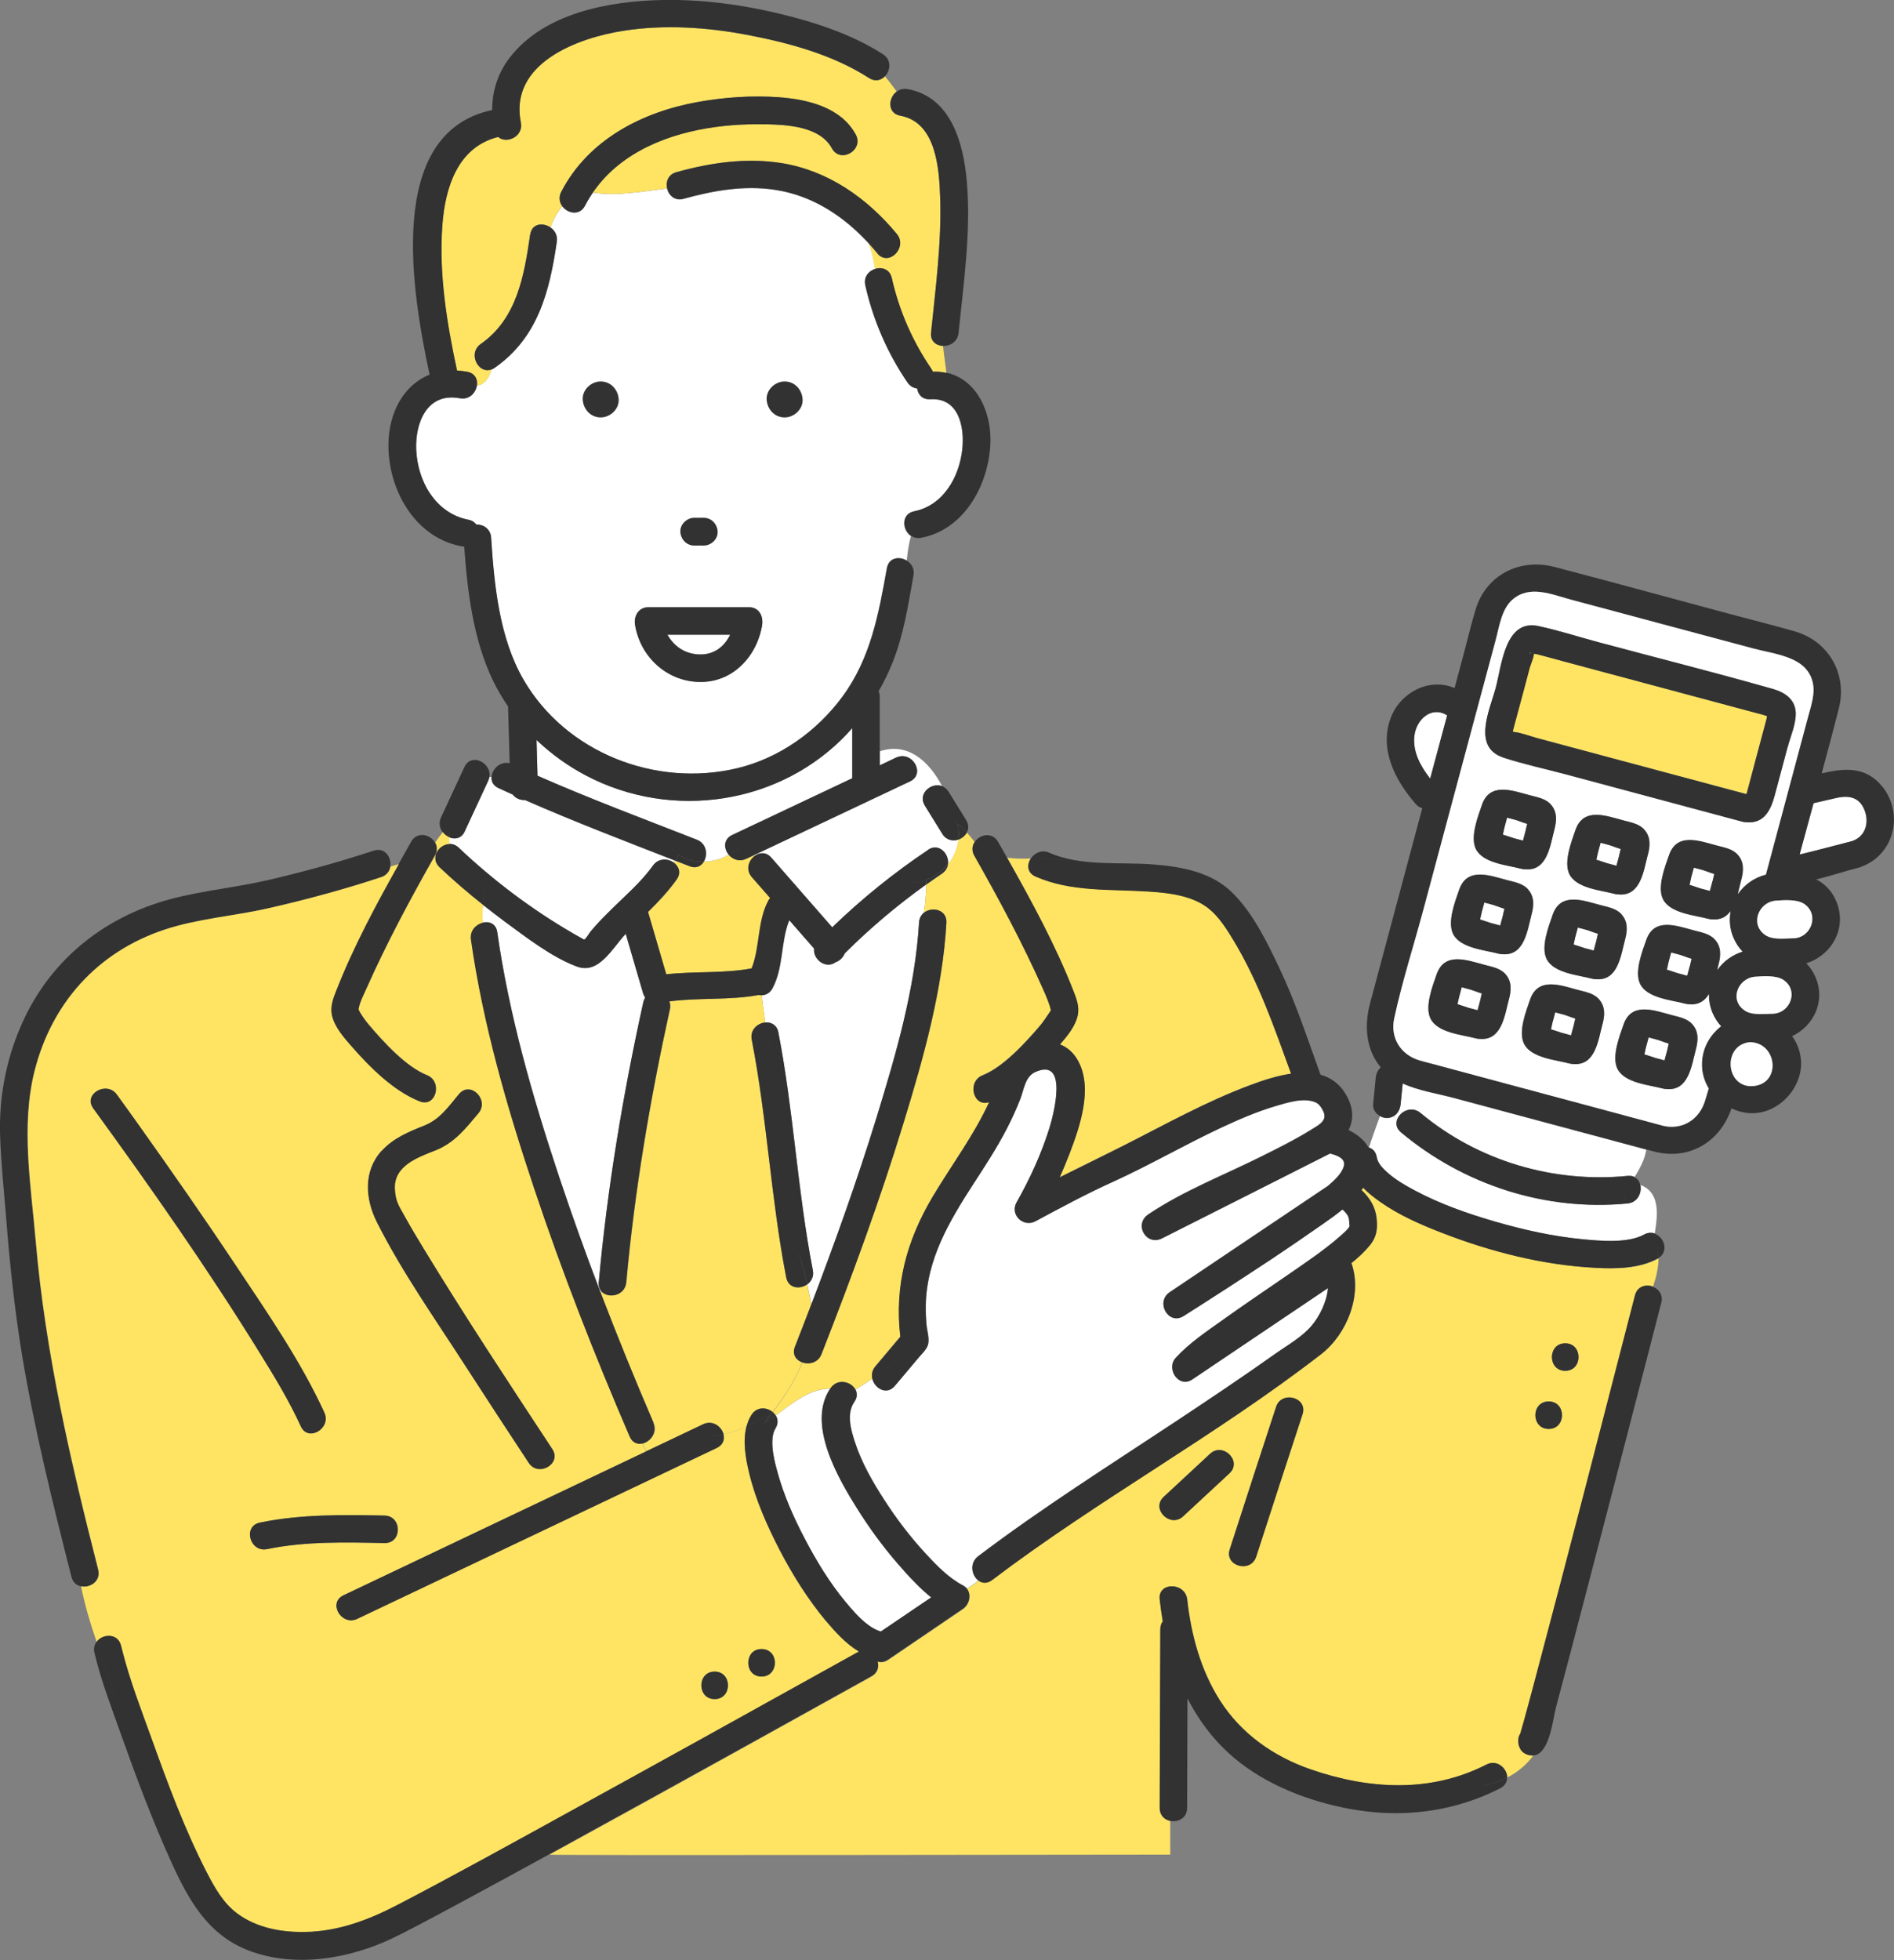 <?xml version="1.0" encoding="UTF-8"?><svg id="_レイヤー_2" xmlns="http://www.w3.org/2000/svg" viewBox="0 0 153.74 159.03"><rect x="0" y="0" width="153.74" height="159.03" fill="#808080" stroke="none"/><defs><style>.cls-1{fill:#323232;}.cls-1,.cls-2,.cls-3{stroke-width:0px;}.cls-2{fill:#fff;}.cls-3{fill:#ffe463;}</style></defs><g id="layer"><path class="cls-2" d="m73.41,127.48c-1.3-1.43-2.49-2.99-3.54-4.62-.1-.16-.2-.31-.3-.47-1.53-2.44-4.11-6.86-2.18-9.72-1.67,0-3.04,1.17-4.43,2.18.19.3.23.68-.02,1.08-.14.22-.22.51-.24.84-.07.83.18,1.88.4,2.67.52,1.89,1.32,3.7,2.23,5.44.94,1.79,2.01,3.55,3.3,5.11.51.62,1.14,1.36,1.84,1.87.27.2.56.37.85.48.06.02.12.04.18.06,1.36-.92,2.73-1.85,4.09-2.77-.79-.64-1.51-1.39-2.18-2.12Z"/><path class="cls-2" d="m109.54,99.14c-.02-.15-.02-.31-.08-.45-.09-.21-.27-.41-.47-.59-.49.4-1,.77-1.52,1.13-1.41.98-2.82,1.96-4.26,2.91-2.36,1.56-4.73,3.09-7.12,4.61-1.22.78-2.31-1.13-1.13-1.93,4.28-2.87,8.56-5.75,12.84-8.62.5-.43,1.11-.98,1.29-1.58.19-.65-.51-.9-1.11-1.06-4.54,2.29-9.09,4.58-13.63,6.88-1.29.65-2.32-1.12-1.13-1.93,2.85-1.92,6.19-3.21,9.26-4.74,1.35-.68,2.71-1.35,3.99-2.15.58-.37,1.33-.72.96-1.49-.17-.35-.35-.6-.62-.72-.94-.42-2.3.02-3.22.29-1.57.46-3.08,1.11-4.55,1.81-2.93,1.38-5.74,3.01-8.69,4.35-2.14.97-4.21,2.09-6.29,3.2-.98.52-2.09-.54-1.53-1.53,1.08-1.9,2.01-3.93,2.66-6.01.35-1.12,1.57-5.8-1.14-4.57-.83.38-.92,1.43-1.22,2.2-.32.82-.68,1.62-1.09,2.4-.82,1.58-1.8,3.07-2.77,4.57-1.93,2.97-3.72,6.04-3.81,9.68-.01.54,0,1.08.05,1.61.04.5.27,1.18.13,1.67-.1.37-.47.71-.72,1-.66.78-1.31,1.56-1.97,2.34-.08.1-.17.17-.26.23-.63.4-1.39-.11-1.56-.8-.45.3-.92.6-1.37.9.15.28.15.64-.1.99-.65.94-.29,2.24.04,3.24.54,1.67,1.44,3.24,2.39,4.71,1,1.55,2.12,3.02,3.37,4.37.88.95,1.84,1.95,3,2.56.14.07.25.17.34.28.33-.21.65-.44.94-.68-.55-.41-.76-1.41-.03-1.97.01-.01.03-.02.04-.03,5.13-3.88,10.59-7.32,15.95-10.87,2.74-1.81,5.47-3.63,8.15-5.54.98-.69,2.18-1.36,2.95-2.29.62-.74,1.22-1.93,1.31-3.03-3.67,2.47-7.34,4.94-11.01,7.41-1.1.74-2.17-.86-1.35-1.75,1.08-1.18,2.47-2.12,3.77-3.04,1.75-1.25,3.53-2.44,5.29-3.66,1.46-1.01,2.97-2.01,4.31-3.19.22-.19.44-.39.63-.61.12-.14.11-.25.12-.12.04.53-.03-.35-.03-.38Z"/><path class="cls-2" d="m54.18,51.49c.5.89,1.34,1.53,2.49,1.6,1.28.08,2.13-.62,2.61-1.6h-5.1Z"/><path class="cls-3" d="m56.74,42.03s0,0,0,0c-.08.01-.15.02-.23.03.08,0,.15-.02.23-.02Z"/><path class="cls-3" d="m56.75,44.24s0,0,0,0c.08-.01.15-.02.23-.03-.08,0-.15.02-.23.02Z"/><path class="cls-3" d="m124.04,140.26s.03,0,.04,0c0,0-.01,0-.02,0,0,0-.02.01-.02.02Z"/><path class="cls-3" d="m85.3,81.93s0-.05,0,0h0Z"/><path class="cls-3" d="m125.35,140.86s-.02-.06-.03-.09c-.01,0-.03-.01-.04-.02.02.04.05.07.07.11Z"/><path class="cls-3" d="m123.31,140.89c-.04.05-.03.05,0,0h0Z"/><path class="cls-2" d="m75.51,32.39c-.64.05-1-.38-1.06-.87-.29-.04-.58-.19-.79-.49-1.63-2.39-2.79-5.06-3.42-7.88-.15-.68.28-1.17.8-1.33-.11-.7-.25-1.4-.52-2.05-2.06-2.24-4.61-3.93-7.7-4.37-2.47-.36-4.95.08-7.33.74-.71.2-1.22-.28-1.35-.84-2.02.23-3.98.63-6.02.33-.23.34-.45.69-.64,1.06-.44.84-1.42.64-1.85.04-.41.53-.73,1.11-.95,1.73.34.24.58.65.51,1.16-.59,4.04-1.53,7.78-5.04,10.22-.08.06-.16.1-.24.13-.22.71-.58,1.25-1.21,1.31-.09.6-.61,1.19-1.39,1.04-2.62-.49-3.63,1.93-3.54,4.16.11,2.58,1.58,5.17,4.24,5.7.3.06.5.2.63.38.57-.01,1.17.35,1.21,1.07.25,3.84.66,8.12,2.62,11.51,3.44,5.94,10.73,8.78,17.35,7.2,3.42-.82,6.47-2.99,8.55-5.81,2.29-3.11,2.94-6.72,3.61-10.43.16-.87,1.03-.98,1.62-.6.07-.68.16-1.36.34-2-.73-.48-.82-1.78.25-2,2.36-.47,3.67-2.79,3.91-5.04.2-1.87-.32-4.21-2.61-4.05Zm-19.16,9.63c.13,0,.26,0,.38,0,0,0,0,0,0,0,0,0,.01,0,.02,0,.03,0,.05,0,.07,0,.1,0,.2,0,.31,0,.63,0,1.09.51,1.12,1.12.03.6-.53,1.12-1.12,1.12-.13,0-.26,0-.38,0,0,0,0,0,0,0,0,0-.01,0-.02,0-.03,0-.05,0-.07,0-.1,0-.2,0-.31,0-.63,0-1.09-.51-1.12-1.12-.03-.6.53-1.12,1.12-1.12Zm-7.59-8.58c-.57,0-1-.47-1.02-1.02-.02-.55.49-1.02,1.02-1.02.57,0,1,.47,1.02,1.02.02.55-.49,1.02-1.02,1.02Zm13.11,17.24c-.42,2.61-2.44,4.77-5.21,4.65-2.62-.11-4.71-2.1-5.12-4.65-.11-.7.29-1.41,1.08-1.41h8.17c.67,0,1.02.48,1.07.99.02.13.03.27,0,.42Zm1.82-17.24c-.57,0-1-.47-1.02-1.02-.02-.55.49-1.02,1.02-1.02.57,0,1,.47,1.02,1.02.02.55-.49,1.02-1.02,1.02Z"/><path class="cls-3" d="m39.91,29.96c-1.09.44-1.98-1.3-.89-2.06,2.95-2.05,3.53-5.55,4.01-8.89.13-.9,1.05-.98,1.65-.56.22-.62.54-1.2.95-1.73-.22-.31-.3-.73-.07-1.16,2.19-4.22,6.57-6.48,11.11-7.29,2.15-.38,4.36-.53,6.54-.38,2.33.17,5.04.8,6.25,3.02.69,1.26-1.24,2.39-1.93,1.13-.98-1.79-3.62-1.92-5.42-1.96-1.82-.04-3.64.09-5.42.45-3.4.7-6.61,2.23-8.57,5.09,2.04.31,4-.1,6.02-.33-.12-.53.08-1.13.75-1.32,2.78-.77,5.64-1.19,8.51-.74,3.79.6,6.98,2.83,9.38,5.75.91,1.1-.66,2.69-1.58,1.58-.23-.27-.46-.54-.7-.8.27.65.41,1.35.52,2.05.55-.17,1.19.02,1.36.74.6,2.66,1.66,5.1,3.2,7.35.06.08.1.17.13.25.4-.01.77.03,1.11.1-.08-.73-.2-1.45-.27-2.19-.55-.01-1.05-.37-.98-1.07.37-3.63.86-7.29.74-10.94-.08-2.38-.32-6.15-3.24-6.67-1.06-.19-.99-1.45-.29-1.96-.31-.43-.62-.84-.95-1.23-.31.33-.79.47-1.29.15-2.97-1.91-6.55-2.87-9.98-3.52-3.25-.61-6.67-.83-9.94-.32-3.76.58-9.31,2.65-8.35,7.45.23,1.15-1.17,1.76-1.84,1.17-3.26.81-4.3,4.05-4.53,7.16-.29,3.95.36,7.94,1.19,11.79.27.02.54.05.82.1.64.12.86.62.79,1.11.64-.06,1-.61,1.21-1.31Z"/><path class="cls-3" d="m60.56,69.68c-.56.26-1.09.05-1.41-.32-.62.34-1.33.54-2.02.56-.22.36-.63.58-1.16.37-.39-.15-.79-.31-1.18-.46-.03.05-.07.11-.1.16.42.3.63.83.24,1.38-.68.96-1.49,1.81-2.32,2.63.49,1.69.99,3.37,1.48,5.06,2.3-.26,4.65-.06,6.93-.48.69-1.74.45-3.83,1.36-5.51.04-.08.09-.14.14-.2-.49-.56-.99-1.13-1.48-1.69-.52-.6-.27-1.35.22-1.72-.02-.02-.03-.05-.05-.07-.21.1-.43.2-.64.3Z"/><path class="cls-2" d="m76.5,67.66c-.47-.76-.95-1.53-1.42-2.29-.61-.99.53-1.91,1.39-1.59-1.07-2.04-2.81-3.58-5.05-2.82v1.14c.44-.21.88-.42,1.32-.63,1.29-.61,2.42,1.31,1.13,1.93-4.22,1.99-8.44,3.98-12.66,5.98.02.02.03.05.05.07.39-.29.94-.34,1.36.14,1.65,1.88,3.29,3.76,4.94,5.65,2.4-2.32,5.01-4.42,7.78-6.28.89-.6,1.74.33,1.62,1.17.47-.58.77-1.28.85-2.01-.45.16-.99.06-1.31-.46Z"/><path class="cls-2" d="m67.83,78.08c-.8.58-1.84-.25-1.73-1.11-.67-.77-1.35-1.54-2.02-2.31-.71,1.74-.45,3.85-1.37,5.54-.21.39-.55.55-.88.55.08.73.18,1.47.29,2.21.47-.04.94.19,1.06.8,1.25,6.39,1.56,12.91,2.8,19.3.1.51-.12.91-.45,1.15.12.54.23,1.08.33,1.62,1.9-4.98,3.7-10,5.27-15.09,1.58-5.14,3.16-10.48,3.47-15.88.02-.36.18-.63.4-.81.1-.75.17-1.51.18-2.28-2.35,1.68-4.55,3.54-6.6,5.58-.14.34-.42.62-.76.73Z"/><path class="cls-3" d="m79.09,69.42c-.23-.41-.18-.8.02-1.11-.2-.26-.41-.52-.63-.76-.14.26-.39.47-.68.57-.08.74-.39,1.43-.85,2.01-.04.28-.19.56-.49.76-.43.29-.85.59-1.28.89,0,.77-.08,1.53-.18,2.28.66-.53,1.89-.26,1.83.81-.32,5.48-1.85,10.89-3.44,16.11-1.95,6.39-4.27,12.67-6.7,18.89-.27.7-1.01.87-1.56.67-.57,1.45-1.44,2.77-2.39,4.03.02.02.05.04.07.07.25-.12.5-.24.75-.36-.25.11-.5.23-.75.36.06.06.12.13.16.2,1.39-1.01,2.76-2.19,4.43-2.18,0-.01.02-.03.03-.04.57-.82,1.68-.52,2.02.13.45-.3.91-.6,1.37-.9-.08-.33-.03-.69.24-1.01.68-.8,1.35-1.61,2.03-2.41-.48-4.1.51-7.8,2.63-11.37,1.52-2.55,3.34-4.96,4.58-7.67-1.29.44-1.83-1.66-.53-2.17,1.67-.66,3.48-2.64,4.68-4.05.29-.34.51-.71.77-1.08.05-.07.08-.12.09-.16-.14-.6-.4-1.18-.65-1.74-1.64-3.69-3.57-7.28-5.56-10.79Z"/><path class="cls-3" d="m87.49,82.33c-.18.9-.85,1.71-1.45,2.4.58.22,1.06.63,1.43,1.26,1.28,2.24.19,5.4-.65,7.59-.25.65-.51,1.29-.8,1.93,1.69-.85,3.39-1.67,5.08-2.52,3.44-1.74,6.82-3.64,10.44-4.98.95-.35,2.11-.74,3.26-.91-1.35-3.71-2.63-7.45-4.7-10.86-.68-1.12-1.42-2.29-2.6-2.95-1.3-.72-2.86-.88-4.32-.97-3.06-.2-6.26.05-9.13-1.22-.68-.3-.7-.95-.39-1.44-.64.02-1.29.02-1.91-.07,1.96,3.48,3.91,7.05,5.36,10.75.25.63.51,1.3.37,1.98Z"/><path class="cls-2" d="m37.73,67.45c-.27.58-.81.68-1.26.49,0,.18,0,.36,0,.54.26,0,.53.08.77.31,2.83,2.67,5.94,5.02,9.31,6.97.23.13.46.26.69.39.07.04.13.07.18.1.21-.15.38-.5.54-.69.49-.59,1.04-1.14,1.59-1.69,1.18-1.16,2.49-2.27,3.45-3.63.44-.62,1.2-.59,1.68-.25.03-.05.07-.11.1-.16-4.07-1.59-8.16-3.15-12.17-4.91-.37.01-.76-.13-.99-.44-.39-.17-.77-.35-1.16-.53-.44-.2-.6-.56-.57-.92-.06,0-.12.01-.18.02-.02.1-.05.2-.1.31-.63,1.36-1.27,2.73-1.9,4.09Z"/><path class="cls-3" d="m129.54,102.86c-4.25-.21-8.56-1.31-12.51-2.85-1.73-.68-3.49-1.44-5.01-2.52-.46-.33-.94-.7-1.36-1.13-.02.03-.04.05-.05.08-.03.04-.06.07-.08.11.66.64,1.13,1.33,1.23,2.36.08.83-.02,1.47-.55,2.12-.44.53-.95,1-1.5,1.45.91,2.57-.35,5.76-2.46,7.39-8.54,6.61-18.11,11.8-26.71,18.33-.4.31-.8.26-1.1.04-.3.25-.61.47-.94.68.39.5.2,1.29-.34,1.65-2.02,1.37-4.03,2.74-6.05,4.11-.31.21-.61.23-.86.15.12.43,0,.92-.5,1.2-3.43,1.91-6.86,3.81-10.29,5.71-5.65,3.13-10.19,5.64-15.86,8.74-.15.08,45.63,0,50.39,0v-2.73c-.45-.1-.84-.45-.84-1.05.02-4.83.03-9.67.05-14.5,0-.26.08-.47.2-.64-.1-.59-.19-1.18-.25-1.78-.16-1.43,2.07-1.41,2.23,0,.32,2.88,1.1,5.74,2.66,8.2,1.73,2.71,4.38,4.57,7.4,5.6,4.7,1.61,9.68,1.92,14.23-.4.87-.45,1.67.31,1.69,1.04.84-.44,1.57-1.05,2.09-1.77-.4.02-.86-.18-1.03-.55-.12-.26-.13-.29-.15-.57-.02-.27.05-.5.17-.67,0,0,0-.02,0-.02.09-.33.19-.65.28-.98.3-1.09.59-2.18.88-3.26,2.77-10.41,5.45-20.85,8.14-31.28.19-.74.88-.92,1.44-.72.25-.74.43-1.5.45-2.3,0,0-.01,0-.02.01-1.51.82-3.37.85-5.04.76Zm-33.5,20.17c-1.05.98-2.63-.6-1.58-1.58,1.25-1.16,2.51-2.33,3.76-3.49,1.05-.98,2.63.6,1.58,1.58-1.25,1.16-2.51,2.33-3.76,3.49Zm9.69-8.28c-1.26,3.85-2.52,7.7-3.76,11.55-.44,1.36-2.6.78-2.15-.59,1.24-3.85,2.5-7.7,3.76-11.55.45-1.36,2.6-.78,2.15.59Zm19.98,1.19c-1.44,0-1.44-2.23,0-2.23s1.44,2.23,0,2.23Zm1.35-4.71c-1.44,0-1.44-2.23,0-2.23s1.44,2.23,0,2.23Z"/><path class="cls-2" d="m132.12,97.64c-6.64.65-13.28-1.5-18.39-5.77-.33-.28-.42-.61-.35-.92-.1-.12-.18-.24-.26-.38-.16.09-.34.15-.55.15-.19,0-.39-.06-.56-.16-.3.84-.61,1.69-.89,2.55.3.09.55.33.63.76.08.48.42.87.92,1.31.65.57,1.42,1,2.17,1.41,2.06,1.1,4.29,1.88,6.53,2.53,2.31.67,4.7,1.2,7.1,1.43,1.54.14,3.67.33,4.98-.38.31-.17.61-.18.87-.09.26-1.61.42-3.34-1.17-3.94.14.62-.21,1.42-1.04,1.5Z"/><path class="cls-2" d="m118.03,89.1c-1.32-.35-2.89-.59-4.17-1.18-.06.56-.11,1.13-.17,1.69-.04.41-.24.77-.57.97.08.13.17.26.26.38.16-.72,1.16-1.3,1.93-.66,4.67,3.9,10.77,5.7,16.81,5.11.22-.02.41.01.57.09.41-.7.82-1.39.94-2.22-.1-.03-.2-.05-.3-.08-5.1-1.37-10.2-2.73-15.3-4.1Z"/><path class="cls-3" d="m62.72,114.57c.95-1.26,1.83-2.58,2.39-4.03-.49-.17-.84-.64-.59-1.27.45-1.14.89-2.29,1.33-3.44-.1-.54-.21-1.08-.33-1.62-.59.42-1.52.34-1.7-.56-1.25-6.39-1.56-12.91-2.8-19.3-.16-.8.47-1.34,1.1-1.39-.11-.75-.22-1.48-.29-2.21-.08,0-.15,0-.23-.02-2.39.45-4.85.2-7.25.52.07.19.09.4.04.64-1.61,7.27-2.87,14.73-3.54,22.15-.1,1.13-1.53,1.37-2.05.7,0,.06-.02.12-.02.18,1.35,3.54,2.78,7.04,4.28,10.52.35.81-.26,1.55-.9,1.69.1.21.2.42.31.62,1.54-.73,3.08-1.46,4.61-2.19.78-.37,1.49.18,1.66.81.66-.14,1.28-.37,1.87-.63.09-.33.22-.64.4-.94.44-.68,1.24-.62,1.72-.22Z"/><path class="cls-2" d="m39.18,74.86c.53-.13,1.09.08,1.19.77.96,6.75,2.87,13.36,5.01,19.82,1.06,3.18,2.19,6.33,3.39,9.46,0-.06.02-.12.02-.18-.13-.17-.21-.41-.18-.7.69-7.61,1.97-15.28,3.62-22.74.03-.14.08-.26.15-.36-.07-.1-.13-.21-.17-.34-.47-1.61-.94-3.22-1.41-4.83-1.09,1.15-2.17,3.33-3.98,2.65-2.08-.78-4.11-2.38-5.89-3.68-.59-.43-1.16-.88-1.73-1.33-.04.48-.04.97-.01,1.44Z"/><path class="cls-2" d="m68.8,59.5c-5.43,5.78-14.24,7.11-21.24,3.42-1.45-.77-2.81-1.74-4.01-2.88.03.97.05,1.93.08,2.9,4.25,1.87,8.61,3.5,12.93,5.19.8.31.9,1.22.57,1.78.7-.02,1.41-.21,2.02-.56-.41-.49-.46-1.26.28-1.61,3.25-1.53,6.5-3.07,9.74-4.6v-4.07c-.12.14-.25.28-.38.42Z"/><path class="cls-2" d="m114.81,59.68c-.16,1.31.49,2.49,1.28,3.5.46-1.71.92-3.42,1.38-5.13-1.27-.81-2.5.33-2.66,1.64Z"/><path class="cls-2" d="m149,64.75c-.58.14-1.19.27-1.79.41-.31,1.14-.62,2.28-.93,3.42-.07.25-.13.49-.2.74.08-.01.15-.03.23-.05,1.33-.32,2.66-.68,3.99-1.02,1.22-.39,1.48-1.7.94-2.75-.47-.92-1.37-.97-2.25-.75Z"/><path class="cls-1" d="m152.83,63.88c-1.34-1.74-3.15-1.56-4.96-1.13.48-1.75.94-3.5,1.39-5.26.71-2.8-.82-5.48-3.6-6.27-1.71-.49-3.44-.92-5.16-1.38-4.77-1.28-9.54-2.59-14.32-3.84-2.81-.73-5.56.63-6.41,3.48-.34,1.12-.61,2.27-.91,3.4-.26.98-.53,1.97-.79,2.95-2-.87-4.35.31-5.15,2.34-1.02,2.58.32,5.13,1.99,7.06.17.19.35.3.54.34-1.41,5.28-2.83,10.56-4.24,15.84-.5,1.85-.31,3.8.87,5.19-.23.21-.38.51-.41.85-.07.72-.14,1.43-.21,2.15-.04.4.21.75.55.95.07-.2.14-.41.21-.61-.07.2-.14.41-.21.61.18.1.37.16.56.16.21,0,.39-.06.55-.15-.2-.32-.36-.67-.46-1.07.1.4.26.75.46,1.07.33-.19.53-.56.57-.97.06-.56.11-1.13.17-1.69,1.29.59,2.85.82,4.17,1.18,5.1,1.37,10.2,2.73,15.3,4.1.1.03.2.05.3.08.04-.27.05-.56.02-.87.03.31.02.6-.02.87.27.07.55.15.82.22.05.01.1.02.15.03,2.76.55,5.08-1.01,5.95-3.58.56.27,1.17.41,1.79.39,2.07-.06,3.84-1.96,3.86-4.01,0-.84-.27-1.61-.73-2.24,1.73-.82,2.74-2.81,1.9-4.78-.2-.46-.45-.83-.75-1.13,2.06-.65,3.35-2.86,2.43-5.04-.37-.87-.94-1.42-1.63-1.77,1.17-.27,2.35-.67,3.48-.96.07-.02.14-.04.2-.07,2.63-.98,3.45-4.22,1.73-6.46Zm-38.02-4.2c.16-1.31,1.39-2.44,2.66-1.64-.46,1.71-.92,3.42-1.38,5.13-.79-1-1.44-2.19-1.28-3.5Zm24.39,16.53c-.44-.48-1.11-.58-1.71-.74-1.39-.37-3.23-1.08-3.87.79-.33.96-.97,2.61-.49,3.58.58,1.16,2.57,1.3,3.68,1.6.11.03.22.04.32.04.78.07,1.27-.29,1.59-.82-.02.5.07,1.02.29,1.53.18.44.42.79.69,1.07-.96.75-1.58,1.88-1.55,3.22.02.66.22,1.28.55,1.83-.1.35-.21.69-.31,1.03-.47,1.48-1.83,2.35-3.37,2-3.85-1.03-7.7-2.06-11.55-3.1-2.3-.62-4.59-1.23-6.89-1.85-.47-.13-.94-.23-1.41-.38-1.5-.46-2.33-1.83-2-3.38.64-3,1.6-5.97,2.4-8.94,1.42-5.3,2.84-10.6,4.26-15.89.52-1.95,1.04-3.89,1.57-5.84.29-1.07.47-2.5,1.33-3.28,1.4-1.27,3.23-.45,4.8-.03,2.46.66,4.93,1.32,7.39,1.98,2.48.66,4.96,1.33,7.44,1.99,1.36.36,3.46.58,4.35,1.8.9,1.24.37,2.57.02,3.87-.5,1.87-1,3.74-1.5,5.61-.63,2.35-1.26,4.7-1.89,7.06-.95.24-1.74.81-2.27,1.57.11-.4.19-.8.28-1.14.19-.72.25-1.45-.3-2.06-.44-.48-1.11-.58-1.71-.74-1.39-.37-3.23-1.08-3.87.79-.33.96-.97,2.61-.49,3.58.58,1.16,2.57,1.3,3.68,1.6.11.03.22.04.32.04.7.06,1.16-.22,1.49-.66-.13.68-.07,1.41.23,2.14.2.46.45.83.74,1.13-.84.26-1.56.8-2.04,1.48.03-.14.07-.28.1-.41.19-.72.25-1.45-.3-2.06Zm-1.9,1.59c-.05.18-.09.38-.13.56-.07.26-.14.52-.21.78,0,0,0,.01,0,.02-.25-.07-.5-.13-.75-.2-.1-.03-.54-.19-.89-.29.05-.19.08-.41.13-.58.07-.26.14-.52.21-.78,0,0,0-.01,0-.02.25.07.5.13.75.2.15.04.56.21.9.31Zm1.84-6.88c-.05.18-.09.38-.13.56-.07.26-.14.52-.21.78,0,0,0,.01,0,.02-.25-.07-.5-.13-.75-.2-.1-.03-.54-.19-.89-.29.05-.19.08-.41.13-.58.07-.26.14-.52.21-.78,0,0,0-.01,0-.02.25.07.5.13.75.2.15.04.56.21.9.31Zm3.18,17.19c-2.25.21-2.56-3.3-.3-3.56,2.23.02,2.59,3.34.3,3.56Zm1.61-5.86c-.72,0-1.7.17-2.32-.26-1.27-.86-.54-2.62.83-2.74.67-.06,1.75-.13,2.32.26,1.24.84.58,2.65-.83,2.74Zm1.68-6.12c-.72,0-1.7.17-2.32-.26-1.27-.86-.56-2.67.83-2.79.67-.06,1.75-.13,2.32.26,1.25.84.59,2.7-.83,2.79Zm4.69-7.87c-1.33.34-2.66.7-3.99,1.02-.08.02-.15.03-.23.05.07-.25.13-.49.2-.74.31-1.14.62-2.28.93-3.42.6-.14,1.2-.27,1.79-.41.88-.21,1.78-.17,2.25.75.54,1.05.28,2.36-.94,2.75Z"/><path class="cls-2" d="m137.17,78.36c.05-.18.08-.38.13-.56-.34-.1-.75-.27-.9-.31-.25-.07-.5-.13-.75-.2,0,0,0,.01,0,.02-.07.26-.14.52-.21.78-.04.16-.07.39-.13.58.35.1.79.27.89.29.25.07.5.13.75.2,0,0,0-.01,0-.02.07-.26.14-.52.21-.78Z"/><path class="cls-2" d="m128.07,75.27c-.07.26-.14.52-.21.78-.04.16-.07.39-.13.58.35.1.79.27.89.29.25.07.5.13.75.2,0,0,0-.01,0-.02.07-.26.14-.52.21-.78.05-.18.08-.38.13-.56-.34-.1-.75-.27-.9-.31-.25-.07-.5-.13-.75-.2,0,0,0,.01,0,.02Z"/><path class="cls-2" d="m146.71,54.43c-.89-1.22-2.99-1.43-4.35-1.8-2.48-.66-4.96-1.33-7.44-1.99-2.46-.66-4.93-1.32-7.39-1.98-1.57-.42-3.4-1.24-4.8.03-.86.78-1.04,2.21-1.33,3.28-.52,1.95-1.04,3.89-1.57,5.84-1.42,5.3-2.84,10.6-4.26,15.89-.79,2.97-1.75,5.94-2.4,8.94-.33,1.54.5,2.91,2,3.38.46.14.94.25,1.41.38,2.3.62,4.59,1.23,6.89,1.85,3.85,1.03,7.7,2.06,11.55,3.1,1.55.35,2.91-.52,3.37-2,.11-.34.21-.69.31-1.03-.33-.55-.53-1.17-.55-1.83-.04-1.33.59-2.47,1.55-3.22-.27-.29-.5-.64-.69-1.07-.22-.51-.31-1.03-.29-1.53-.33.53-.81.89-1.59.82-.1,0-.21-.01-.32-.04-1.11-.3-3.1-.44-3.68-1.6-.49-.97.15-2.62.49-3.58.65-1.87,2.48-1.16,3.87-.79.59.16,1.27.26,1.71.74.55.6.5,1.33.3,2.06-.03.13-.07.27-.1.41.48-.69,1.2-1.22,2.04-1.48-.29-.3-.54-.66-.74-1.13-.31-.72-.36-1.46-.23-2.14-.32.44-.78.73-1.49.66-.1,0-.21-.01-.32-.04-1.11-.3-3.1-.44-3.68-1.6-.49-.97.15-2.62.49-3.58.65-1.87,2.48-1.16,3.87-.79.59.16,1.27.26,1.71.74.55.6.5,1.33.3,2.06-.09.34-.18.74-.28,1.14.52-.76,1.32-1.33,2.27-1.57.63-2.35,1.26-4.7,1.89-7.06.5-1.87,1-3.74,1.5-5.61.35-1.3.88-2.63-.02-3.87Zm-26.42,10.88c.65-1.87,2.48-1.16,3.87-.79.59.16,1.27.26,1.71.74.55.6.5,1.33.3,2.06-.34,1.28-.57,3.37-2.36,3.21-.1,0-.21-.01-.32-.04-1.11-.3-3.1-.44-3.68-1.6-.49-.97.15-2.62.49-3.58Zm2.19,15.77c-.34,1.28-.57,3.37-2.36,3.21-.1,0-.21-.01-.32-.04-1.11-.3-3.1-.44-3.68-1.6-.49-.97.15-2.62.49-3.58.65-1.87,2.48-1.16,3.87-.79.59.16,1.27.26,1.71.74.55.6.5,1.33.3,2.06Zm-.52-3.67c-.1,0-.21-.01-.32-.04-1.11-.3-3.1-.44-3.68-1.6-.49-.97.15-2.62.49-3.58.65-1.87,2.48-1.16,3.87-.79.59.16,1.27.26,1.71.74.55.6.5,1.33.3,2.06-.34,1.28-.57,3.37-2.36,3.21Zm8.11,5.7c-.34,1.28-.57,3.37-2.36,3.21-.1,0-.21-.01-.32-.04-1.11-.3-3.1-.44-3.68-1.6-.49-.97.15-2.62.49-3.58.65-1.87,2.48-1.16,3.87-.79.59.16,1.27.26,1.71.74.55.6.5,1.33.3,2.06Zm-.52-3.67c-.1,0-.21-.01-.32-.04-1.11-.3-3.1-.44-3.68-1.6-.49-.97.15-2.62.49-3.58.65-1.87,2.48-1.16,3.87-.79.59.16,1.27.26,1.71.74.55.6.5,1.33.3,2.06-.34,1.28-.57,3.37-2.36,3.21Zm6.1,2.91c.59.16,1.27.26,1.71.74.55.6.5,1.33.3,2.06-.34,1.28-.57,3.37-2.36,3.21-.1,0-.21-.01-.32-.04-1.11-.3-3.1-.44-3.68-1.6-.49-.97.15-2.62.49-3.58.65-1.87,2.48-1.16,3.87-.79Zm-1.89-12.99c-.34,1.28-.57,3.37-2.36,3.21-.1,0-.21-.01-.32-.04-1.11-.3-3.1-.44-3.68-1.6-.49-.97.15-2.62.49-3.58.65-1.87,2.48-1.16,3.87-.79.59.16,1.27.26,1.71.74.55.6.5,1.33.3,2.06Zm11.35-8.76c-.35,1.31-.7,2.62-1.05,3.93-.31,1.16-.84,2.31-2.28,2.19-.1,0-.21-.01-.33-.04-4.78-1.28-9.55-2.56-14.33-3.84-1.68-.45-3.42-.82-5.08-1.36-2.57-.84-1.11-3.86-.62-5.66.48-1.81.74-5.58,3.45-5.01,1.63.34,3.23.87,4.84,1.3,4.74,1.27,9.5,2.47,14.22,3.81.95.27,1.81.83,1.84,1.95.02.89-.42,1.9-.65,2.74Z"/><path class="cls-2" d="m129.91,68.39c-.07.26-.14.52-.21.78-.04.16-.07.39-.13.58.35.1.79.27.89.29.25.07.5.13.75.2,0,0,0-.01,0-.02.07-.26.14-.52.21-.78.05-.18.08-.38.13-.56-.34-.1-.75-.27-.9-.31-.25-.07-.5-.13-.75-.2,0,0,0,.01,0,.02Z"/><path class="cls-2" d="m139.01,71.48c.05-.18.08-.38.13-.56-.34-.1-.75-.27-.9-.31-.25-.07-.5-.13-.75-.2,0,0,0,.01,0,.02-.07.26-.14.52-.21.78-.04.16-.07.39-.13.58.35.1.79.27.89.29.25.07.5.13.75.2,0,0,0-.01,0-.02.07-.26.14-.52.21-.78Z"/><path class="cls-2" d="m122.32,66.36c-.07.26-.14.52-.21.78-.04.16-.07.39-.13.58.35.1.79.27.89.29.25.07.5.13.75.2,0,0,0-.01,0-.02.07-.26.14-.52.21-.78.05-.18.08-.38.13-.56-.34-.1-.75-.27-.9-.31-.25-.07-.5-.13-.75-.2,0,0,0,.01,0,.02Z"/><path class="cls-2" d="m120.48,73.24c-.07.26-.14.52-.21.78-.04.16-.07.39-.13.58.35.1.79.27.89.29.25.07.5.13.75.2,0,0,0-.01,0-.02.07-.26.14-.52.21-.78.05-.18.08-.38.13-.56-.34-.1-.75-.27-.9-.31-.25-.07-.5-.13-.75-.2,0,0,0,.01,0,.02Z"/><path class="cls-2" d="m126.22,82.15c-.07.26-.14.52-.21.78-.04.16-.07.39-.13.58.35.1.79.27.89.29.25.07.5.13.75.2,0,0,0-.01,0-.02.07-.26.14-.52.21-.78.05-.18.08-.38.13-.56-.34-.1-.75-.27-.9-.31-.25-.07-.5-.13-.75-.2,0,0,0,.01,0,.02Z"/><path class="cls-2" d="m133.81,84.19c-.07.26-.14.52-.21.78-.04.16-.07.39-.13.58.35.1.79.27.89.29.25.07.5.13.75.2,0,0,0-.01,0-.02.07-.26.14-.52.21-.78.05-.18.08-.38.13-.56-.34-.1-.75-.27-.9-.31-.25-.07-.5-.13-.75-.2,0,0,0,.01,0,.02Z"/><path class="cls-2" d="m118.63,80.12c-.07.26-.14.52-.21.78-.04.16-.07.39-.13.58.35.1.79.27.89.29.25.07.5.13.75.2,0,0,0-.01,0-.02.07-.26.14-.52.21-.78.05-.18.08-.38.13-.56-.34-.1-.75-.27-.9-.31-.25-.07-.5-.13-.75-.2,0,0,0,.01,0,.02Z"/><path class="cls-3" d="m124.28,52.96s0,0,0,0c-.06-.09-.18.19,0,0Z"/><path class="cls-3" d="m122.83,59.17s-.02.1-.04.18c.04.02.08.03.09.03.64.08,1.3.35,1.92.51,2.24.6,4.48,1.2,6.72,1.8,3.41.91,6.83,1.83,10.24,2.74.06-.19.11-.39.16-.59.16-.62.33-1.23.49-1.85.33-1.22.66-2.45.98-3.67,0-.02.02-.12.04-.22-.09-.03-.18-.07-.22-.08-.8-.21-1.59-.43-2.39-.64-4.63-1.24-9.26-2.48-13.89-3.72-.72-.19-1.44-.38-2.15-.58-.04-.01-.17-.03-.29-.05,0,.31-.26.88-.33,1.13-.16.6-.32,1.21-.48,1.81-.29,1.07-.57,2.13-.86,3.2Z"/><path class="cls-1" d="m122.04,61.47c1.66.54,3.39.91,5.08,1.36,4.78,1.28,9.55,2.56,14.33,3.84.12.03.23.04.33.04,1.44.13,1.97-1.03,2.28-2.19.35-1.31.7-2.62,1.05-3.93.22-.84.67-1.85.65-2.74-.03-1.11-.89-1.68-1.84-1.95-4.72-1.34-9.48-2.54-14.22-3.81-1.6-.43-3.21-.95-4.84-1.3-2.71-.57-2.96,3.2-3.45,5.01-.48,1.8-1.94,4.82.62,5.66Zm2.23-8.51s0,0,0,0c-.19.19-.07-.1,0,0Zm.23.08c.12.02.24.04.29.05.72.19,1.44.38,2.15.58,4.63,1.24,9.26,2.48,13.89,3.72.8.21,1.59.43,2.39.64.04.01.13.05.22.08-.02.1-.04.2-.04.22-.33,1.22-.66,2.45-.98,3.67-.16.62-.33,1.23-.49,1.85-.05.2-.1.39-.16.59-3.41-.91-6.83-1.83-10.24-2.74-2.24-.6-4.48-1.2-6.72-1.8-.62-.17-1.28-.44-1.92-.51-.02,0-.05-.01-.09-.03.02-.08.03-.16.04-.18.29-1.07.57-2.13.86-3.2.16-.6.32-1.21.48-1.81.07-.24.33-.82.33-1.13Z"/><path class="cls-1" d="m123.49,70.49c.11.03.22.04.32.04,1.79.16,2.02-1.93,2.36-3.21.19-.72.25-1.45-.3-2.06-.44-.48-1.11-.58-1.71-.74-1.39-.37-3.23-1.08-3.87.79-.33.96-.97,2.61-.49,3.58.58,1.16,2.57,1.3,3.68,1.6Zm.48-3.64c-.05.18-.09.38-.13.56-.07.26-.14.52-.21.78,0,0,0,.01,0,.02-.25-.07-.5-.13-.75-.2-.1-.03-.54-.19-.89-.29.05-.19.08-.41.13-.58.07-.26.14-.52.21-.78,0,0,0-.01,0-.02.25.07.5.13.75.2.15.04.56.21.9.31Z"/><path class="cls-1" d="m131.75,66.56c-1.39-.37-3.23-1.08-3.87.79-.33.96-.97,2.61-.49,3.58.58,1.16,2.57,1.3,3.68,1.6.11.03.22.04.32.04,1.79.16,2.02-1.93,2.36-3.21.19-.72.25-1.45-.3-2.06-.44-.48-1.11-.58-1.71-.74Zm-.19,2.33c-.05.18-.09.38-.13.56-.07.26-.14.52-.21.78,0,0,0,.01,0,.02-.25-.07-.5-.13-.75-.2-.1-.03-.54-.19-.89-.29.05-.19.08-.41.13-.58.07-.26.14-.52.21-.78,0,0,0-.01,0-.02.25.07.5.13.75.2.15.04.56.21.9.31Z"/><path class="cls-1" d="m124.02,72.15c-.44-.48-1.11-.58-1.71-.74-1.39-.37-3.23-1.08-3.87.79-.33.96-.97,2.61-.49,3.58.58,1.16,2.57,1.3,3.68,1.6.11.03.22.04.32.04,1.79.16,2.02-1.93,2.36-3.21.19-.72.25-1.45-.3-2.06Zm-1.9,1.59c-.05.18-.09.38-.13.56-.07.26-.14.52-.21.78,0,0,0,.01,0,.02-.25-.07-.5-.13-.75-.2-.1-.03-.54-.19-.89-.29.05-.19.08-.41.13-.58.07-.26.14-.52.21-.78,0,0,0-.01,0-.02.25.07.5.13.75.2.15.04.56.21.9.31Z"/><path class="cls-1" d="m131.61,74.18c-.44-.48-1.11-.58-1.71-.74-1.39-.37-3.23-1.08-3.87.79-.33.96-.97,2.61-.49,3.58.58,1.16,2.57,1.3,3.68,1.6.11.03.22.04.32.04,1.79.16,2.02-1.93,2.36-3.21.19-.72.25-1.45-.3-2.06Zm-1.9,1.59c-.05.18-.09.38-.13.56-.07.26-.14.52-.21.78,0,0,0,.01,0,.02-.25-.07-.5-.13-.75-.2-.1-.03-.54-.19-.89-.29.05-.19.08-.41.13-.58.07-.26.14-.52.21-.78,0,0,0-.01,0-.02.25.07.5.13.75.2.15.04.56.21.9.31Z"/><path class="cls-1" d="m120.48,78.28c-1.39-.37-3.23-1.08-3.87.79-.33.96-.97,2.61-.49,3.58.58,1.16,2.57,1.3,3.68,1.6.11.03.22.04.32.04,1.79.16,2.02-1.93,2.36-3.21.19-.72.25-1.45-.3-2.06-.44-.48-1.11-.58-1.71-.74Zm-.19,2.33c-.05.18-.09.38-.13.56-.07.26-.14.52-.21.78,0,0,0,.01,0,.02-.25-.07-.5-.13-.75-.2-.1-.03-.54-.19-.89-.29.05-.19.08-.41.13-.58.07-.26.14-.52.21-.78,0,0,0-.01,0-.02.25.07.5.13.75.2.15.04.56.21.9.31Z"/><path class="cls-1" d="m128.07,80.32c-1.39-.37-3.23-1.08-3.87.79-.33.96-.97,2.61-.49,3.58.58,1.16,2.57,1.3,3.68,1.6.11.03.22.04.32.04,1.79.16,2.02-1.93,2.36-3.21.19-.72.25-1.45-.3-2.06-.44-.48-1.11-.58-1.71-.74Zm-.19,2.33c-.05.18-.09.38-.13.56-.07.26-.14.52-.21.78,0,0,0,.01,0,.02-.25-.07-.5-.13-.75-.2-.1-.03-.54-.19-.89-.29.05-.19.08-.41.13-.58.07-.26.14-.52.21-.78,0,0,0-.01,0-.02.25.07.5.13.75.2.15.04.56.21.9.31Z"/><path class="cls-1" d="m135.65,82.35c-1.39-.37-3.23-1.08-3.87.79-.33.96-.97,2.61-.49,3.58.58,1.16,2.57,1.3,3.68,1.6.11.03.22.04.32.04,1.79.16,2.02-1.93,2.36-3.21.19-.72.25-1.45-.3-2.06-.44-.48-1.11-.58-1.71-.74Zm-.19,2.33c-.05.18-.09.38-.13.56-.07.26-.14.52-.21.78,0,0,0,.01,0,.02-.25-.07-.5-.13-.75-.2-.1-.03-.54-.19-.89-.29.05-.19.08-.41.13-.58.07-.26.14-.52.21-.78,0,0,0-.01,0-.02.25.07.5.13.75.2.15.04.56.21.9.31Z"/><path class="cls-1" d="m56.66,55.33c2.77.11,4.79-2.04,5.21-4.65.02-.15.02-.29,0-.42-.05-.51-.41-.99-1.07-.99h-8.17c-.79,0-1.19.71-1.08,1.41.4,2.56,2.5,4.55,5.12,4.65Zm0-2.23c-1.14-.07-1.98-.71-2.49-1.6h5.1c-.49.98-1.34,1.68-2.61,1.6Z"/><path class="cls-1" d="m54.79,69.82c.39.15.79.31,1.18.46.53.21.94,0,1.16-.37-.72.02-1.43-.15-2.01-.54-.12.14-.23.29-.33.45Z"/><path class="cls-1" d="m72.73,61.47c-.44.21-.88.42-1.32.63v-1.14c-.16.05-.33.12-.49.19l.45-.45-.45.45c.17-.08.33-.14.49-.19v-4.42c0-.17-.03-.32-.09-.45.42-.73.79-1.5,1.11-2.28.92-2.28,1.29-4.72,1.72-7.12.1-.54-.16-.96-.53-1.2-.18,1.74-.23,3.53-1.36,4.95,1.14-1.42,1.19-3.21,1.36-4.95-.59-.37-1.46-.27-1.62.6-.66,3.71-1.32,7.33-3.61,10.43-2.08,2.82-5.13,5-8.55,5.81-6.62,1.58-13.91-1.26-17.35-7.2-1.96-3.39-2.37-7.67-2.62-11.51-.05-.73-.65-1.08-1.21-1.07-.13-.18-.34-.33-.63-.38-2.67-.52-4.14-3.12-4.24-5.7-.09-2.23.92-4.65,3.54-4.16,1.4.26,2.01-1.89.59-2.15-.28-.05-.55-.08-.82-.1-.83-3.85-1.48-7.84-1.19-11.79.23-3.11,1.27-6.35,4.53-7.16.67.59,2.07-.02,1.84-1.17-.96-4.8,4.59-6.87,8.35-7.45,3.28-.51,6.7-.29,9.94.32,3.44.65,7.01,1.61,9.98,3.52.5.32.98.18,1.29-.15-.43-.52-.88-1.02-1.38-1.52.5.5.95,1,1.38,1.52.45-.47.54-1.33-.17-1.78-2.6-1.67-5.63-2.63-8.61-3.34C60.04.35,56.89-.06,53.76,0c-4.32.09-9.62,1.05-12.41,4.71-.96,1.26-1.4,2.71-1.4,4.22-8.82,1.85-6.44,15.09-5.08,21.47-2.09.83-3.33,3.07-3.34,5.69-.02,3.63,2.12,7.49,5.89,8.23.09.02.18.03.26.02.26,3.67.74,7.59,2.35,10.91.35.72.76,1.41,1.21,2.07.04,1.54.09,3.07.13,4.61-1.19-.29-2.12,1.44-.9,2.01.38.18.77.35,1.16.53.23.31.61.46.99.44,4,1.76,8.09,3.32,12.17,4.91.1-.16.21-.31.33-.45-.39-.26-.72-.61-.95-1.08.23.46.56.82.95,1.08.05-.06.11-.12.17-.18-.06.06-.12.12-.17.18.58.39,1.28.56,2.01.54.34-.56.23-1.47-.57-1.78-4.32-1.69-8.68-3.32-12.93-5.19-.03-.97-.05-1.93-.08-2.9,1.2,1.14,2.55,2.12,4.01,2.88,7,3.69,15.81,2.36,21.24-3.42.13-.14.25-.28.38-.42v4.07c-3.25,1.53-6.5,3.07-9.74,4.6-.74.35-.69,1.12-.28,1.61.39-.22.75-.5,1.05-.84-.29.34-.65.62-1.05.84.32.37.85.59,1.41.32.21-.1.43-.2.64-.3-.1-.15-.21-.29-.33-.41.12.12.23.26.33.41,4.22-1.99,8.44-3.98,12.66-5.98,1.3-.61.17-2.54-1.13-1.93Z"/><path class="cls-1" d="m76.83,30.26c.06.54.11,1.08.11,1.65,0-.57-.05-1.12-.11-1.65-.35-.08-.72-.12-1.11-.1-.03-.08-.07-.16-.13-.25-1.53-2.25-2.6-4.7-3.2-7.35-.31-1.4-2.47-.81-2.15.59.63,2.82,1.79,5.49,3.42,7.88.21.31.49.46.79.49.07.49.42.91,1.06.87,2.29-.16,2.81,2.18,2.61,4.05-.24,2.26-1.55,4.57-3.91,5.04-1.07.21-.98,1.52-.25,2,.08-.29.18-.58.31-.86-.13.28-.23.57-.31.86.23.15.51.22.85.15,3.42-.68,5.34-4.14,5.57-7.4.19-2.61-1-5.42-3.54-5.99Z"/><path class="cls-1" d="m56.35,42.02c-.58,0-1.14.51-1.12,1.12.03.6.49,1.12,1.12,1.12.11,0,.21,0,.31,0,.02,0,.05,0,.07,0,0,0,.01,0,.02,0,0,0,0,0,0,0,.13,0,.26,0,.38,0,.58,0,1.14-.51,1.12-1.12-.03-.6-.49-1.12-1.12-1.12-.11,0-.21,0-.31,0-.02,0-.05,0-.07,0,0,0-.01,0-.02,0,0,0,0,0,0,0-.13,0-.26,0-.38,0Zm.4,2.23s0,0,0,0c.07,0,.15-.01.23-.02-.08.01-.15.02-.23.03Zm-.01-2.22c-.07,0-.15.01-.23.02.08-.01.15-.02.23-.03,0,0,0,0,0,0Z"/><path class="cls-1" d="m47.3,32.41c.04.79.64,1.46,1.46,1.46.77,0,1.5-.67,1.46-1.46-.04-.79-.64-1.46-1.46-1.46-.77,0-1.5.67-1.46,1.46Z"/><path class="cls-1" d="m62.23,32.41c.04.79.64,1.46,1.46,1.46.77,0,1.5-.67,1.46-1.46-.04-.79-.64-1.46-1.46-1.46-.77,0-1.5.67-1.46,1.46Z"/><path class="cls-1" d="m30.33,69.02c-2.78.92-5.6,1.69-8.45,2.36-2.64.62-5.39.87-8,1.56-5.57,1.48-10.01,5.13-12.25,10.46C.45,86.17-.1,89.21.01,92.23c.08,2.2.31,4.4.49,6.6.29,3.7.68,7.39,1.28,11.06,1.01,6.08,2.5,12.08,4.02,18.05.11.45.41.69.76.77-.24-1.21-.39-2.44-.39-3.71,0,1.26.15,2.5.39,3.71.72.16,1.64-.41,1.4-1.36-2.25-8.79-4.29-17.59-5.07-26.64-.39-4.49-1.21-9.33-.11-13.76,1.38-5.53,5.1-9.7,10.53-11.51,2.73-.91,5.67-1.11,8.48-1.75,3.08-.7,6.14-1.52,9.14-2.52.45-.15.69-.49.75-.86-1.08.32-2.16.64-3.18.9,1.01-.25,2.1-.58,3.18-.9.12-.74-.44-1.59-1.35-1.29Z"/><path class="cls-1" d="m53.04,115.43c-1.5-3.48-2.92-6.98-4.28-10.52-.1.76-.17,1.51-.17,2.23,0-.72.07-1.47.17-2.23-1.2-3.13-2.33-6.29-3.39-9.46-2.15-6.46-4.05-13.07-5.01-19.82-.1-.69-.66-.9-1.19-.77.07,1.13.35,2.22.93,3.26-.58-1.04-.85-2.14-.93-3.26-.55.13-1.07.64-.97,1.37.98,6.88,2.93,13.61,5.13,20.19,2.28,6.83,4.92,13.54,7.76,20.15.22.5.63.65,1.03.56-.57-1.23-.96-2.57-1.54-3.73.58,1.16.97,2.5,1.54,3.73.64-.14,1.25-.88.9-1.69Z"/><path class="cls-1" d="m75,74.05c-.25,1.92-.66,3.77-.51,5.63-.14-1.86.26-3.71.51-5.63-.22.18-.38.45-.4.81-.32,5.39-1.89,10.74-3.47,15.88-1.57,5.09-3.37,10.11-5.27,15.09.16.88.28,1.76.37,2.65-.09-.88-.21-1.76-.37-2.65-.44,1.15-.88,2.3-1.33,3.44-.25.63.1,1.09.59,1.27.41-1.05.66-2.17.66-3.4,0,1.23-.25,2.35-.66,3.4.55.2,1.29.03,1.56-.67,2.44-6.22,4.75-12.5,6.7-18.89,1.6-5.22,3.12-10.63,3.44-16.11.06-1.07-1.17-1.34-1.83-.81Z"/><path class="cls-1" d="m37.26,88.75c-.85,1.01-1.56,2.07-2.83,2.57-1.26.49-2.51,1.02-3.44,2.04-1.52,1.67-1.35,3.94-.39,5.83,2.04,4.03,4.7,7.8,7.14,11.59,1.71,2.65,3.44,5.29,5.18,7.93.79,1.19,2.72.08,1.93-1.13-3.53-5.36-7.08-10.72-10.41-16.21-.54-.88-1.07-1.77-1.57-2.67-.47-.86-.76-1.19-.8-2.25-.08-1.85,1.86-2.53,3.28-3.09,1.55-.62,2.46-1.78,3.5-3.02.92-1.09-.65-2.68-1.58-1.58Z"/><path class="cls-1" d="m34.64,87.23c-1.67-.66-3.48-2.64-4.68-4.05-.27-.32-.51-.65-.73-1.01-.09-.15-.12-.27-.13-.28.1-.57.41-1.16.64-1.68,1.64-3.69,3.57-7.28,5.56-10.79.22-.39.19-.76.01-1.06-.74,1.08-1.32,2.25-1.46,3.51.14-1.26.72-2.43,1.46-3.51-.38-.66-1.45-.93-1.94-.06-.34.6-.68,1.21-1.02,1.82.59-.17,1.17-.33,1.73-.47-.56.14-1.14.3-1.73.47-1.86,3.32-3.69,6.72-5.07,10.24-.25.63-.51,1.3-.37,1.98.2.99.98,1.87,1.63,2.6,1.48,1.69,3.38,3.6,5.51,4.44,1.34.53,1.92-1.63.59-2.15Z"/><path class="cls-1" d="m134.32,100.08c-.08.52-.18,1.03-.23,1.48,0,0-.22,0-.22-.22,0,.22.22.22.22.22.05-.45.15-.96.23-1.48-.26-.09-.56-.08-.87.09-1.31.71-3.44.53-4.98.38-2.4-.23-4.78-.76-7.1-1.43-2.24-.65-4.47-1.43-6.53-2.53-.76-.4-1.52-.84-2.17-1.41-.51-.44-.84-.83-.92-1.31-.08-.43-.33-.67-.63-.76-.32.99-.58,2.01-.69,3.09.11-1.07.37-2.09.69-3.09-.01,0-.02,0-.04-.01-.12-.22-.28-.43-.48-.63-.32-.31-.71-.58-1.13-.78.45-.9.4-1.92-.31-3.03-.5-.79-1.19-1.24-1.97-1.46-1.06-2.91-2.01-5.86-3.35-8.67-.99-2.09-2.1-4.38-3.75-6.04-1.69-1.72-4.15-2.17-6.46-2.35-2.74-.22-5.87.19-8.45-.95-.63-.28-1.22.03-1.52.49,1.2-.03,2.4-.1,3.54.41-1.13-.5-2.34-.44-3.54-.41-.31.49-.29,1.14.39,1.44,2.87,1.27,6.06,1.02,9.13,1.22,1.45.09,3.02.25,4.32.97,1.18.66,1.91,1.82,2.6,2.95,2.07,3.41,3.34,7.14,4.7,10.86-1.15.17-2.31.55-3.26.91-3.62,1.34-7,3.24-10.44,4.98-1.69.85-3.39,1.68-5.08,2.52.28-.64.55-1.28.8-1.93.84-2.2,1.94-5.36.65-7.59-.36-.63-.85-1.04-1.43-1.26.6-.69,1.27-1.5,1.45-2.4.14-.69-.12-1.35-.37-1.98-1.45-3.7-3.4-7.27-5.36-10.75-.27-.04-.54-.1-.8-.19.26.09.53.15.8.19-.25-.44-.49-.88-.74-1.31-.48-.84-1.51-.61-1.91.02.92,1.18,1.76,2.44,3.41,2.89-1.65-.45-2.49-1.71-3.41-2.89-.2.3-.25.7-.02,1.11,1.99,3.51,3.92,7.1,5.56,10.79.25.56.51,1.14.65,1.74-.01.03-.04.08-.09.16-.26.36-.48.74-.77,1.08-1.2,1.41-3.01,3.39-4.68,4.05-1.3.51-.76,2.61.53,2.17-1.24,2.71-3.05,5.11-4.58,7.67-2.13,3.57-3.12,7.27-2.63,11.37-.68.8-1.35,1.61-2.03,2.41-.27.32-.32.68-.24,1.01.88-.59,1.73-1.22,2.34-2.03-.61.81-1.45,1.44-2.34,2.03.17.68.94,1.2,1.56.8.09-.06.18-.13.26-.23.66-.78,1.31-1.56,1.97-2.34.25-.29.61-.63.72-1,.14-.49-.09-1.17-.13-1.67-.04-.54-.06-1.07-.05-1.61.09-3.64,1.89-6.71,3.81-9.68.97-1.49,1.95-2.98,2.77-4.57.4-.78.77-1.58,1.09-2.4.3-.77.39-1.83,1.22-2.2,2.72-1.23,1.49,3.46,1.14,4.57-.65,2.08-1.58,4.11-2.66,6.01-.56.99.55,2.05,1.53,1.53,2.07-1.11,4.14-2.23,6.29-3.2,2.95-1.34,5.76-2.97,8.69-4.35,1.48-.69,2.99-1.35,4.55-1.81.92-.27,2.28-.71,3.22-.29.27.12.45.37.62.72.37.77-.37,1.13-.96,1.49-1.28.8-2.64,1.48-3.99,2.15-3.06,1.54-6.41,2.82-9.26,4.74-1.19.8-.16,2.58,1.13,1.93,4.54-2.29,9.09-4.58,13.63-6.88.6.15,1.31.41,1.11,1.06-.18.6-.79,1.15-1.29,1.58-4.28,2.87-8.56,5.75-12.84,8.62-1.18.79-.1,2.7,1.13,1.93,2.39-1.51,4.76-3.05,7.12-4.61,1.43-.95,2.85-1.93,4.26-2.91.52-.36,1.03-.73,1.52-1.13.2.18.38.37.47.59.06.14.06.3.08.45,0,.03.07.91.03.38-.01-.14,0-.02-.12.12-.19.22-.42.42-.63.61-1.34,1.18-2.85,2.18-4.31,3.19-1.77,1.22-3.55,2.41-5.29,3.66-1.3.93-2.69,1.86-3.77,3.04-.81.89.25,2.49,1.35,1.75,3.67-2.47,7.34-4.94,11.01-7.41-.09,1.11-.69,2.3-1.31,3.03-.77.93-1.98,1.6-2.95,2.29-2.68,1.9-5.41,3.72-8.15,5.54-5.36,3.55-10.82,6.99-15.95,10.87-.01.01-.03.02-.04.03-.73.56-.52,1.57.03,1.97.42-.35.79-.74,1.09-1.21-.3.47-.67.87-1.09,1.21.3.22.7.26,1.1-.04,8.61-6.53,18.17-11.72,26.71-18.33,2.1-1.63,3.37-4.82,2.46-7.39.55-.44,1.07-.92,1.5-1.45.53-.64.63-1.28.55-2.12-.1-1.03-.57-1.72-1.23-2.36.03-.04.06-.07.08-.11.02-.03.04-.05.05-.08.42.43.9.81,1.36,1.13,1.52,1.08,3.28,1.85,5.01,2.52,3.95,1.54,8.26,2.64,12.51,2.85,1.67.08,3.53.06,5.04-.76,0,0,.01,0,.02-.01,0-.32-.01-.64-.06-.97.05.33.07.65.06.97.92-.53.52-1.73-.28-2.01Zm-49.02-18.14s.02-.05,0,0h0Z"/><path class="cls-1" d="m24.41,115.74c.6,1.3,2.52.17,1.93-1.13-1.91-4.16-4.58-8.02-7.11-11.82-2.6-3.9-5.28-7.75-8-11.57-.58-.81-1.16-1.62-1.74-2.42-.84-1.15-2.77-.04-1.93,1.13,4.68,6.43,9.27,12.98,13.46,19.75,1.22,1.97,2.43,3.96,3.4,6.07Z"/><path class="cls-1" d="m43.04,19.02c-.49,3.34-1.07,6.83-4.01,8.89-1.17.82-.06,2.75,1.13,1.93,3.5-2.44,4.45-6.18,5.04-10.22.21-1.41-1.95-2.01-2.15-.59Z"/><path class="cls-1" d="m62.11,10.08c1.8.04,4.45.17,5.42,1.96.69,1.26,2.62.14,1.93-1.13-1.21-2.22-3.92-2.85-6.25-3.02-2.18-.16-4.4,0-6.54.38-4.54.81-8.92,3.06-11.11,7.29-.66,1.27,1.27,2.4,1.93,1.13,1.84-3.56,5.41-5.38,9.21-6.15,1.78-.36,3.6-.49,5.42-.45Z"/><path class="cls-1" d="m71.22,20.56c.92,1.11,2.49-.48,1.58-1.58-2.41-2.91-5.59-5.15-9.38-5.75-2.87-.45-5.74-.03-8.51.74-1.38.38-.8,2.54.59,2.15,2.38-.66,4.86-1.1,7.33-.74,3.45.5,6.22,2.53,8.4,5.17Z"/><path class="cls-1" d="m78.48,14.72c-.27-3.08-1.27-6.85-4.8-7.49-.35-.06-.65.02-.89.2.19.27.38.54.57.82-.19-.28-.38-.56-.57-.82-.69.51-.77,1.77.29,1.96,2.92.53,3.16,4.29,3.24,6.67.12,3.66-.38,7.31-.74,10.94-.07.7.43,1.05.98,1.07-.04-.42-.07-.85-.07-1.29,0,.44.03.87.07,1.29.57.01,1.18-.34,1.25-1.07.41-4.06,1.02-8.19.67-12.28Z"/><path class="cls-1" d="m75.18,71.4c0,.12,0,.25,0,.37.42-.3.85-.6,1.28-.89.3-.2.45-.48.49-.76-.46.57-1.07,1.02-1.77,1.28Z"/><path class="cls-1" d="m75.33,68.96c-2.78,1.86-5.38,3.96-7.78,6.28-1.65-1.88-3.29-3.76-4.94-5.65-.42-.48-.96-.44-1.36-.14.42.64.75,1.4,1.63,1.75-.88-.35-1.2-1.11-1.63-1.75-.49.37-.75,1.12-.22,1.72.49.56.99,1.13,1.48,1.69-.05.06-.1.13-.14.2-.91,1.68-.67,3.78-1.36,5.51-2.28.43-4.63.22-6.93.48-.49-1.69-.99-3.37-1.48-5.06.83-.82,1.64-1.67,2.32-2.63.39-.55.18-1.08-.24-1.38-.47.78-.81,1.68-1.63,2.33.82-.65,1.16-1.55,1.63-2.33-.48-.34-1.24-.37-1.68.25-.97,1.36-2.28,2.46-3.45,3.63-.55.54-1.09,1.09-1.59,1.69-.16.19-.33.55-.54.69-.05-.03-.11-.06-.18-.1-.23-.13-.46-.26-.69-.39-3.37-1.95-6.48-4.29-9.31-6.97-.24-.23-.51-.32-.77-.31.06,1.01.45,1.87,1.4,2.5-.95-.64-1.34-1.5-1.4-2.5-.86.02-1.61,1.13-.81,1.89,1.13,1.07,2.31,2.09,3.53,3.05.04-.59.13-1.18.25-1.77-.12.59-.2,1.18-.25,1.77.57.45,1.15.9,1.73,1.33,1.78,1.3,3.81,2.9,5.89,3.68,1.81.68,2.89-1.5,3.98-2.65.47,1.61.94,3.22,1.41,4.83.04.13.1.24.17.34-.06.1-.11.22-.15.36-1.65,7.46-2.93,15.13-3.62,22.74-.03.29.05.53.18.7.15-1.08.35-2.16.47-3.18-.13,1.01-.32,2.1-.47,3.18.52.67,1.95.43,2.05-.7.67-7.41,1.94-14.88,3.54-22.15.05-.24.03-.45-.04-.64,2.4-.32,4.86-.08,7.25-.52.07.02.15.02.23.02-.02-.21-.05-.42-.06-.62.02.21.04.42.06.62.34,0,.67-.16.88-.55.92-1.69.66-3.8,1.37-5.54.67.77,1.35,1.54,2.02,2.31-.11.85.92,1.68,1.73,1.11.33-.11.62-.39.76-.73,2.05-2.04,4.25-3.9,6.6-5.58,0-.12,0-.25,0-.37-.43.16-.88.24-1.37.24.48,0,.94-.09,1.37-.24,0-.22-.01-.43-.03-.65.02.22.02.43.03.65.7-.26,1.31-.71,1.77-1.28.12-.84-.73-1.77-1.62-1.17Z"/><path class="cls-1" d="m64.89,101.78c.24.81.46,1.62.64,2.43.33-.24.55-.64.45-1.15-1.25-6.39-1.56-12.91-2.8-19.3-.12-.61-.59-.84-1.06-.8.28,1.82.61,3.67.76,5.43-.15-1.75-.48-3.6-.76-5.43-.62.06-1.25.59-1.1,1.39,1.25,6.39,1.56,12.91,2.8,19.3.18.9,1.11.98,1.7.56-.18-.81-.4-1.62-.64-2.43Z"/><path class="cls-1" d="m39.63,62.38c-.87.75-1.21,2.09-1.98,3.01.77-.92,1.11-2.26,1.98-3.01-.36-.75-1.49-1.09-1.93-.15-.63,1.36-1.27,2.73-1.9,4.09-.21.45-.11.88.13,1.2.27-.35.55-.68.83-1.01-.28.33-.56.66-.83,1.01.14.18.33.33.54.42,0-.25.03-.5.07-.75-.04.26-.06.51-.07.75.46.19.99.1,1.26-.49.63-1.36,1.27-2.73,1.9-4.09.16-.35.14-.7,0-.98Z"/><path class="cls-1" d="m77.7,66.81c.12.44.15.88.1,1.31.29-.1.54-.31.68-.57-.24-.27-.5-.52-.78-.74Z"/><path class="cls-1" d="m78.42,66.53c-.47-.76-.95-1.53-1.42-2.29-.15-.23-.34-.38-.54-.46.6,1.15,1,2.47,1.15,3.62-.15-1.15-.55-2.47-1.15-3.62-.86-.32-2,.6-1.39,1.59.47.76.95,1.53,1.42,2.29.32.52.86.61,1.31.46.05-.43.02-.87-.1-1.31-.03-.02-.06-.05-.09-.08.03.02.06.05.09.08-.03-.1-.06-.2-.09-.3.04.1.07.2.09.3.28.22.54.47.78.74.15-.29.17-.65-.06-1.01Z"/><path class="cls-2" d="m142.03,84.56c-2.26.25-1.95,3.77.3,3.56,2.29-.21,1.93-3.54-.3-3.56Z"/><path class="cls-2" d="m144.77,79.51c-.58-.39-1.65-.31-2.32-.26-1.38.12-2.1,1.88-.83,2.74.63.42,1.6.26,2.32.26,1.41-.08,2.08-1.9.83-2.74Z"/><path class="cls-2" d="m146.45,73.34c-.58-.39-1.65-.31-2.32-.26-1.39.12-2.11,1.93-.83,2.79.63.42,1.6.26,2.32.26,1.43-.08,2.08-1.94.83-2.79Z"/><path class="cls-1" d="m134.15,104.38c-.5,1.51-1.27,2.95-1.4,4.54.13-1.59.9-3.03,1.4-4.54-.56-.2-1.25-.02-1.44.72-2.69,10.43-5.37,20.87-8.14,31.28-.29,1.09-.58,2.18-.88,3.26-.09.33-.19.65-.28.98,0,0,0,.02,0,.02-.12.17-.19.39-.17.67.02.29.03.32.15.57.17.37.63.56,1.03.55.35-.48.6-1.01.73-1.58-.13.57-.38,1.1-.73,1.58.08,0,.16-.01.23-.03,1.16-.33,1.41-2.97,1.66-3.9.76-2.83,1.5-5.67,2.24-8.51,1.72-6.58,3.43-13.17,5.13-19.75.39-1.51.78-3.03,1.17-4.54.17-.66-.22-1.13-.71-1.31Zm-10.84,36.5s-.04.05,0,0h0Zm.74-.62s.01-.01.02-.02c0,0,.01,0,.02,0-.02,0-.03,0-.04,0Zm1.24.48s.03.01.04.02c0,.03.02.06.03.09-.02-.04-.04-.08-.07-.11Z"/><path class="cls-1" d="m127.05,108.99c-1.44,0-1.44,2.23,0,2.23s1.44-2.23,0-2.23Z"/><path class="cls-1" d="m125.71,115.94c1.44,0,1.44-2.23,0-2.23s-1.44,2.23,0,2.23Z"/><path class="cls-1" d="m131.9,97.16c-.01.05-.03.1-.05.15.03-.06.04-.11.05-.15Z"/><path class="cls-1" d="m132.68,95.5c-.3.52-.6,1.06-.78,1.67,0,.05-.02.1-.05.15.01-.05.03-.1.05-.15.02-.3-.46-.35-.27-.74-.19.39.29.44.27.74.18-.61.48-1.14.78-1.67-.15-.08-.34-.11-.57-.09-6.03.59-12.14-1.21-16.81-5.11-.77-.64-1.77-.06-1.93.66.71.88,1.78,1.45,2.85,1.9-1.07-.46-2.14-1.02-2.85-1.9-.07.31.02.65.35.92,5.1,4.27,11.74,6.41,18.39,5.77.83-.08,1.18-.88,1.04-1.5-.19-.07-.39-.13-.63-.16.24.04.44.09.63.16-.06-.27-.22-.51-.47-.64Z"/><path class="cls-1" d="m120.47,144.87c.65-.13,1.29-.36,1.87-.66-.01-.73-.82-1.49-1.69-1.04-4.54,2.32-9.53,2.02-14.23.4-3.01-1.03-5.67-2.89-7.4-5.6-1.57-2.46-2.34-5.32-2.66-8.2-.16-1.41-2.39-1.43-2.23,0,.07.59.15,1.19.25,1.78-.12.17-.2.38-.2.64-.02,4.83-.03,9.67-.05,14.5,0,.6.39.95.84,1.05v-1.78,1.78c.63.14,1.39-.21,1.39-1.05.01-2.96.02-5.93.03-8.89,1.03,2.02,2.44,3.82,4.33,5.27,2.68,2.05,6.19,3.3,9.51,3.81,3.96.61,7.96.05,11.54-1.78.41-.21.57-.54.56-.88-.58.31-1.21.53-1.87.66Z"/><path class="cls-1" d="m57.3,116.52c.5,0,.97-.06,1.43-.15-.17-.63-.89-1.18-1.66-.81-1.54.73-3.08,1.46-4.61,2.19.24.44.51.85.83,1.23-.32-.38-.59-.79-.83-1.23-6.99,3.32-13.97,6.64-20.96,9.96-1.21.57-2.42,1.15-3.62,1.72-1.3.62-.17,2.54,1.13,1.93,8.52-4.05,17.05-8.1,25.57-12.15,1.21-.57,2.42-1.15,3.62-1.72.52-.25.65-.7.54-1.12-.45.1-.93.15-1.43.15Z"/><path class="cls-3" d="m67.05,131.55c-1.47-1.77-2.71-3.74-3.77-5.78-1.02-1.98-1.95-4.07-2.47-6.24-.28-1.16-.54-2.58-.21-3.79-.6.27-1.21.49-1.87.63.11.42-.02.87-.54,1.12-1.21.57-2.42,1.15-3.62,1.72-8.52,4.05-17.05,8.1-25.57,12.15-1.29.61-2.42-1.31-1.13-1.93,1.21-.57,2.42-1.15,3.62-1.72,6.99-3.32,13.97-6.64,20.96-9.96-.11-.2-.21-.41-.31-.62-.4.09-.81-.06-1.03-.56-2.85-6.61-5.48-13.32-7.76-20.15-2.2-6.58-4.15-13.31-5.13-20.19-.1-.72.41-1.23.97-1.37-.03-.48-.03-.96.01-1.44-1.22-.97-2.4-1.98-3.53-3.05-.8-.76-.06-1.87.81-1.89-.01-.17-.01-.35,0-.54-.21-.09-.4-.23-.54-.42-.21.27-.42.55-.61.83.17.3.21.67-.01,1.06-1.99,3.51-3.92,7.1-5.56,10.79-.23.52-.55,1.11-.64,1.68.01.01.04.13.13.28.22.36.46.69.73,1.01,1.2,1.41,3.01,3.39,4.68,4.05,1.32.52.74,2.68-.59,2.15-2.12-.84-4.03-2.75-5.51-4.44-.64-.73-1.43-1.61-1.63-2.6-.14-.68.12-1.35.37-1.98,1.38-3.52,3.21-6.93,5.07-10.24-.22.06-.45.13-.67.2-.06.37-.3.71-.75.86-3,.99-6.06,1.82-9.14,2.52-2.8.64-5.75.84-8.48,1.75-5.43,1.81-9.15,5.98-10.53,11.51-1.1,4.43-.28,9.26.11,13.76.78,9.05,2.83,17.85,5.07,26.64.24.95-.67,1.52-1.4,1.36.31,1.54.76,3.05,1.27,4.53.49-.67,1.74-.73,1.99.3.03.11.06.21.08.32.63,2.5,1.59,4.97,2.46,7.39,1.3,3.61,2.64,7.26,4.41,10.67.65,1.26,1.35,2.52,2.51,3.37,1.57,1.16,3.58,1.51,5.5,1.48,2.71-.05,5.15-.98,7.51-2.21,4.45-2.32,8.85-4.75,13.25-7.17,7.48-4.11,14.94-8.24,22.4-12.39.55-.31,1.11-.61,1.66-.92.04-.02.08-.04.12-.06-1.05-.62-1.93-1.59-2.67-2.48Zm-36.06-38.19c.93-1.02,2.18-1.54,3.44-2.04,1.27-.5,1.98-1.55,2.83-2.57.93-1.1,2.5.49,1.58,1.58-1.04,1.24-1.95,2.41-3.5,3.02-1.42.56-3.36,1.24-3.28,3.09.05,1.06.33,1.39.8,2.25.5.9,1.03,1.79,1.57,2.67,3.34,5.48,6.88,10.85,10.41,16.21.79,1.2-1.14,2.32-1.93,1.13-1.74-2.64-3.47-5.28-5.18-7.93-2.44-3.78-5.11-7.56-7.14-11.59-.96-1.9-1.13-4.17.39-5.83Zm.23,29.61c1.44.03,1.44,2.26,0,2.23-3.13-.06-6.45-.15-9.52.49-1.4.29-2-1.86-.59-2.15,3.28-.69,6.78-.64,10.12-.57ZM7.56,89.93c-.85-1.16,1.09-2.28,1.93-1.13.59.8,1.16,1.61,1.74,2.42,2.72,3.82,5.4,7.66,8,11.57,2.53,3.8,5.2,7.66,7.11,11.82.59,1.3-1.33,2.43-1.93,1.13-.96-2.11-2.18-4.1-3.4-6.07-4.19-6.77-8.78-13.31-13.46-19.75Zm50.45,47.93c-1.44,0-1.44-2.23,0-2.23s1.44,2.23,0,2.23Zm3.81-1.83c-.74,0-1.1-.59-1.08-1.17.02-.54.38-1.06,1.08-1.06s1.07.55,1.08,1.1c0,.56-.35,1.13-1.08,1.13Z"/><path class="cls-1" d="m62.72,114.57c-.04.06-.09.11-.13.17.07-.03.13-.07.2-.1-.02-.02-.04-.05-.07-.07Z"/><path class="cls-1" d="m62.95,114.84c-.05-.07-.1-.14-.16-.2-.07.03-.13.07-.2.1-.18.24-.37.48-.56.72.31-.19.61-.4.92-.62Z"/><path class="cls-1" d="m78.48,128.91c-.97.63-2.02,1.16-2.88,1.9.86-.73,1.92-1.27,2.88-1.9-.08-.11-.19-.2-.34-.28-1.16-.61-2.12-1.61-3-2.56-1.25-1.35-2.37-2.82-3.37-4.37-.95-1.47-1.85-3.03-2.39-4.71-.33-1.01-.69-2.3-.04-3.24.25-.36.24-.71.1-.99-.6.4-1.17.82-1.65,1.31.48-.48,1.05-.9,1.65-1.31-.34-.66-1.45-.95-2.02-.13,0,.01-.02.03-.03.04.2,0,.41.02.62.06.67.22-.45,1.12-.45,1.79,0-.67,1.12-1.56.45-1.79-.21-.04-.42-.06-.62-.06-1.93,2.87.65,7.28,2.18,9.72.1.16.2.31.3.47,1.05,1.63,2.24,3.19,3.54,4.62.67.73,1.38,1.49,2.18,2.12-1.36.92-2.73,1.85-4.09,2.77-.06-.02-.12-.04-.18-.06-.29-.11-.58-.27-.85-.48-.7-.51-1.33-1.26-1.84-1.87-1.3-1.56-2.36-3.32-3.3-5.11-.91-1.73-1.71-3.54-2.23-5.44-.22-.78-.47-1.84-.4-2.67.03-.32.1-.61.24-.84.25-.4.21-.78.02-1.08-.3.22-.61.43-.92.62-.39.5-.79,1-1.17,1.5.38-.5.78-1,1.17-1.5-.09.06-.18.11-.28.16.09-.05.18-.11.28-.16.19-.24.37-.48.56-.72-.66.33-1.32.69-2,.99-.33,1.22-.07,2.63.21,3.79.52,2.17,1.45,4.27,2.47,6.24,1.06,2.04,2.3,4.01,3.77,5.78.74.88,1.63,1.86,2.67,2.48-.04.02-.08.04-.12.06-.55.31-1.11.61-1.66.92-7.46,4.15-14.92,8.28-22.4,12.39-4.4,2.42-8.79,4.85-13.25,7.17-2.36,1.23-4.81,2.16-7.51,2.21-1.91.04-3.92-.32-5.5-1.48-1.16-.85-1.86-2.11-2.51-3.37-1.76-3.42-3.11-7.06-4.41-10.67-.87-2.42-1.84-4.88-2.46-7.39-.03-.11-.06-.21-.08-.32-.25-1.04-1.5-.98-1.99-.3.56,1.66,1.18,3.3,1.69,4.93-.52-1.64-1.13-3.27-1.69-4.93-.17.23-.25.54-.16.9.54,2.29,1.42,4.53,2.2,6.74,1.23,3.46,2.53,6.91,4.05,10.26,1.39,3.04,2.94,5.85,6.24,7.13,3.76,1.45,8.21.69,11.75-1.01,3.78-1.81,22.88-12.41,28.53-15.53,3.43-1.9,6.86-3.8,10.29-5.71.51-.28.63-.77.5-1.2.26.09.56.06.86-.15,2.02-1.37,4.03-2.74,6.05-4.11.54-.36.72-1.15.34-1.65Z"/><path class="cls-1" d="m62.72,114.57c-.48-.4-1.28-.46-1.72.22-.19.29-.32.61-.4.94.68-.3,1.33-.66,2-.99.04-.06.09-.11.13-.17Z"/><path class="cls-1" d="m21.69,125.69c3.08-.64,6.39-.56,9.52-.49,1.44.03,1.44-2.2,0-2.23-3.34-.07-6.84-.11-10.12.57-1.41.29-.81,2.45.59,2.15Z"/><path class="cls-1" d="m61.82,136.03c.72,0,1.08-.57,1.08-1.13,0-.55-.36-1.1-1.08-1.1s-1.05.52-1.08,1.06c-.02.58.33,1.17,1.08,1.17Z"/><path class="cls-1" d="m58.01,137.86c1.44,0,1.44-2.23,0-2.23s-1.44,2.23,0,2.23Z"/><path class="cls-1" d="m101.97,126.3c1.24-3.85,2.5-7.7,3.76-11.55.45-1.37-1.71-1.96-2.15-.59-1.26,3.85-2.52,7.7-3.76,11.55-.44,1.37,1.71,1.96,2.15.59Z"/><path class="cls-1" d="m98.22,117.96c-1.25,1.16-2.51,2.33-3.76,3.49-1.06.98.53,2.56,1.58,1.58,1.25-1.16,2.51-2.33,3.76-3.49,1.06-.98-.53-2.56-1.58-1.58Z"/></g></svg>